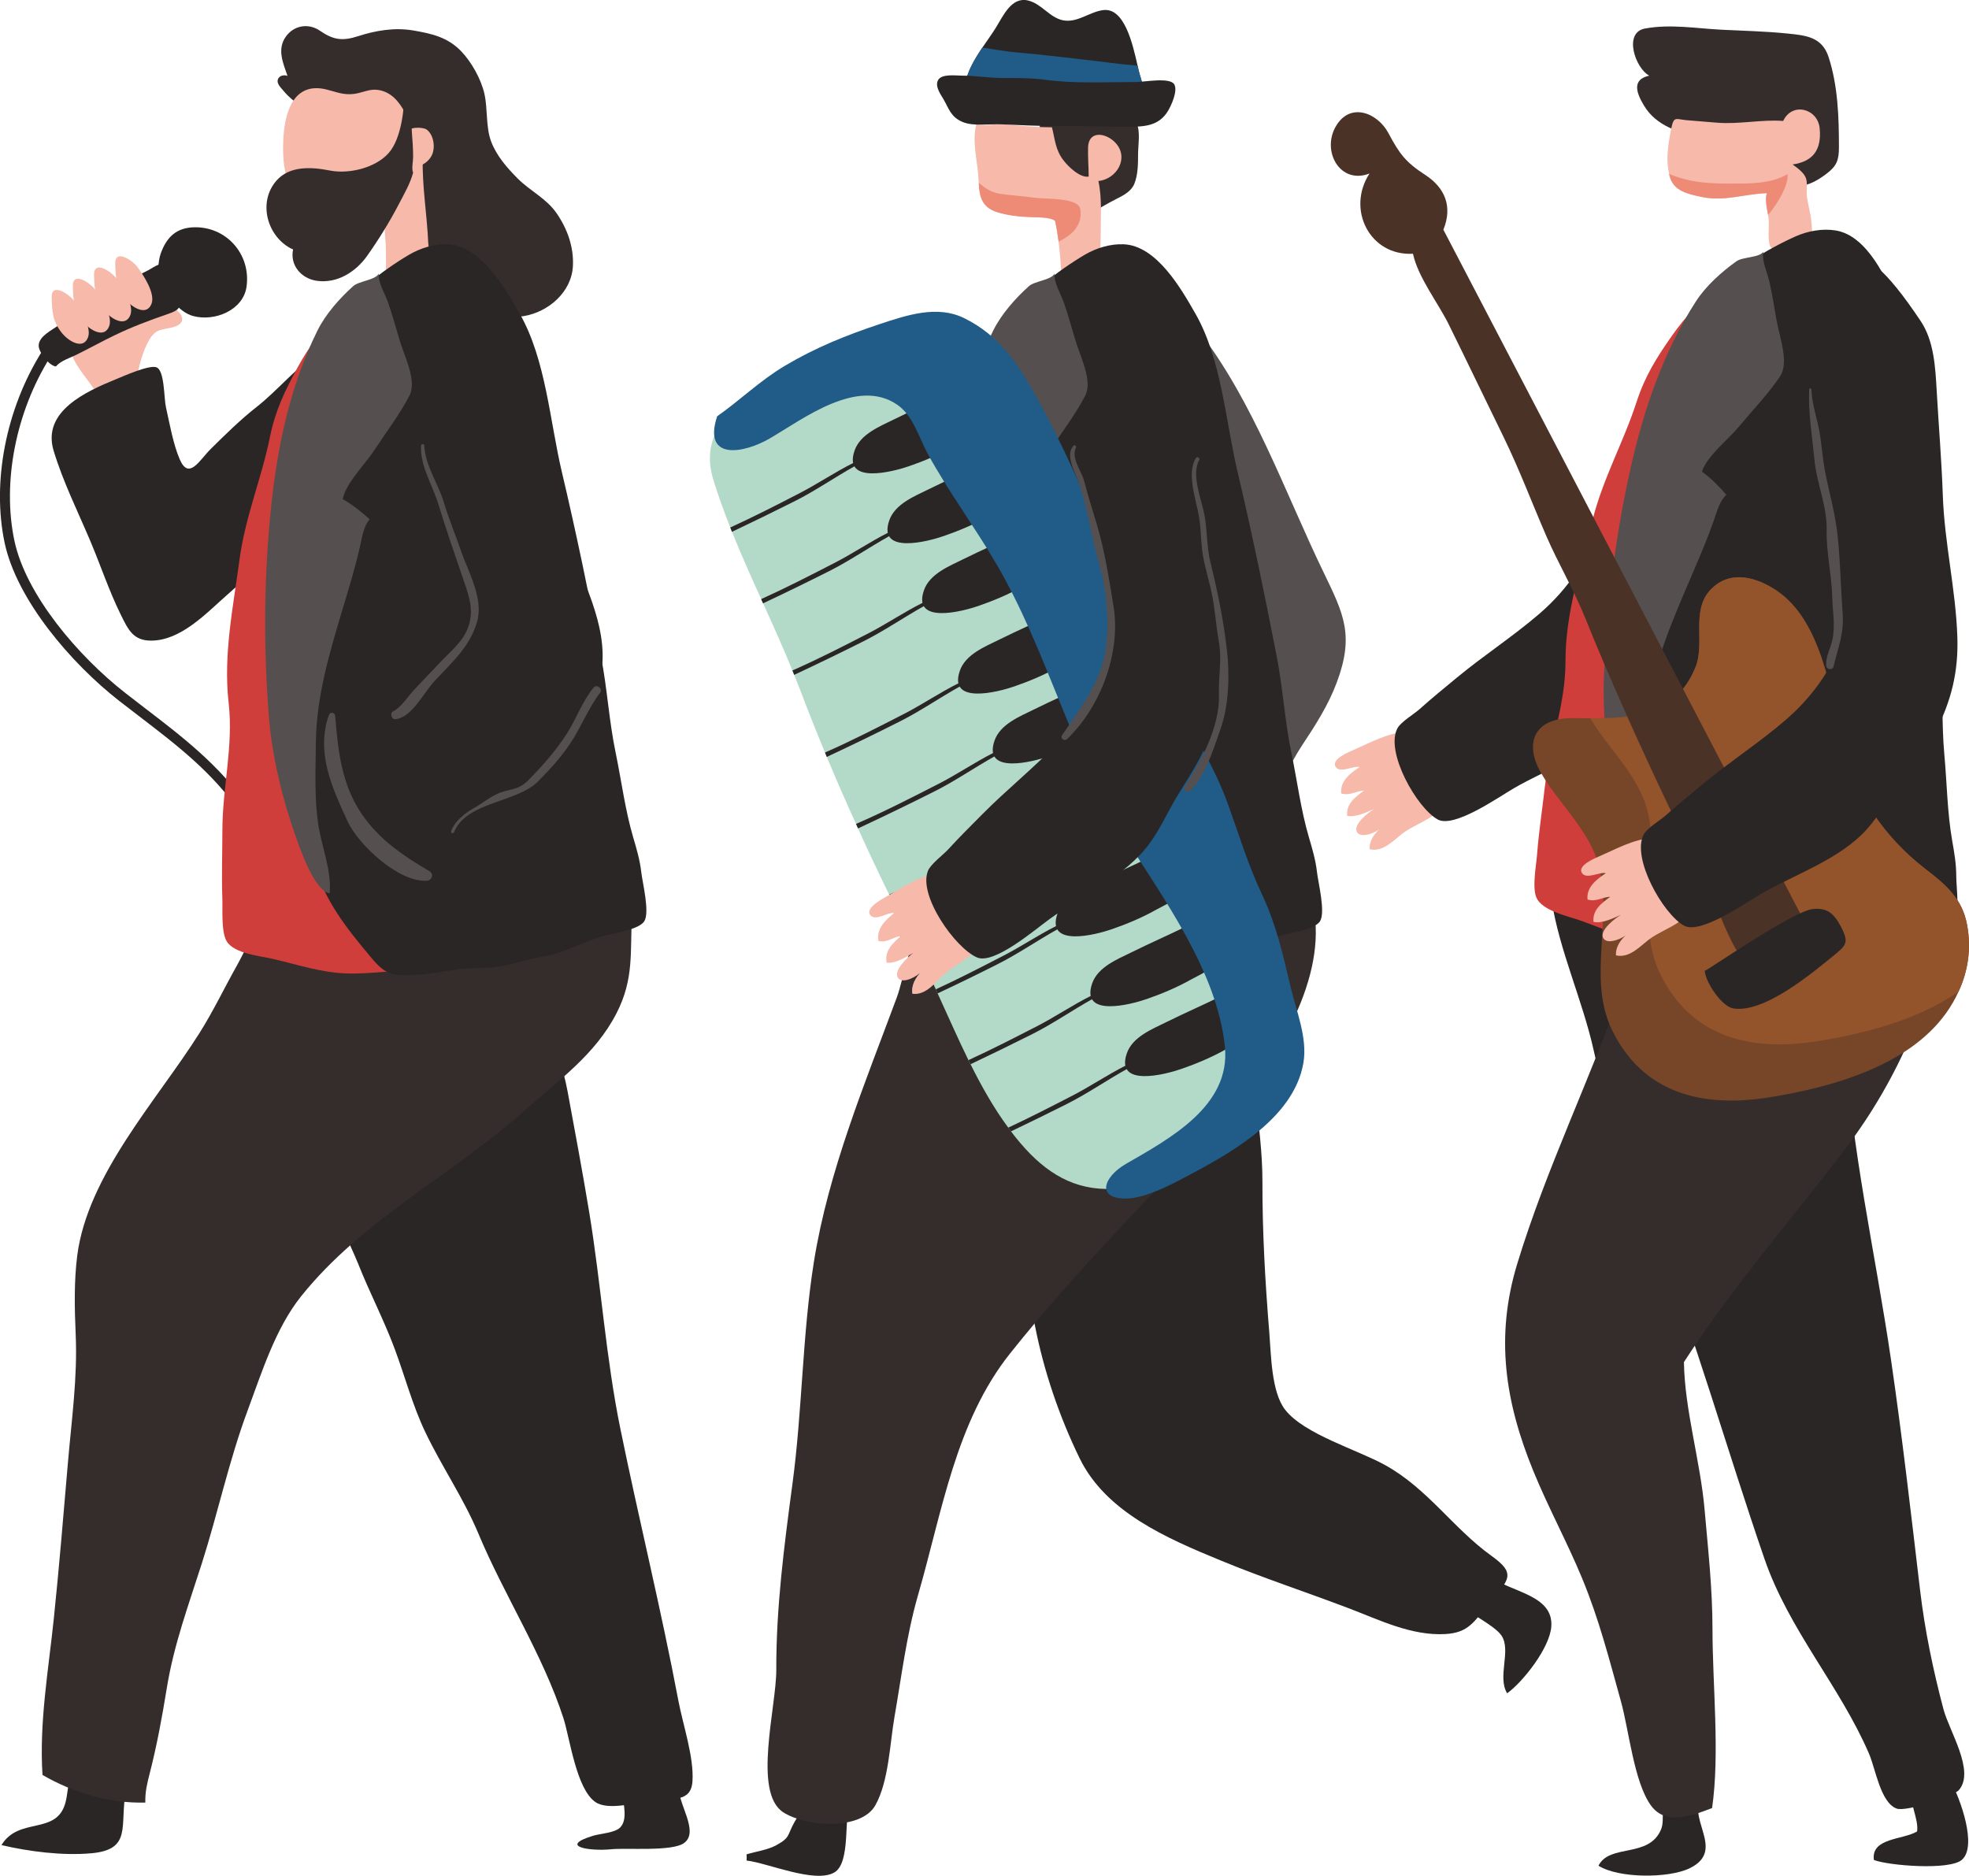 <?xml version="1.0" encoding="UTF-8"?> <!-- Creator: CorelDRAW 2018 (64-Bit) --> <svg xmlns="http://www.w3.org/2000/svg" xmlns:xlink="http://www.w3.org/1999/xlink" xml:space="preserve" width="140.863mm" height="134.2mm" style="shape-rendering:geometricPrecision; text-rendering:geometricPrecision; image-rendering:optimizeQuality; fill-rule:evenodd; clip-rule:evenodd" viewBox="0 0 748.81 713.39"> <defs> <style type="text/css"> <![CDATA[ .fil2 {fill:#F6B9AA;fill-rule:nonzero} .fil8 {fill:#EE8B77;fill-rule:nonzero} .fil3 {fill:#CF3E3A;fill-rule:nonzero} .fil6 {fill:#93532B;fill-rule:nonzero} .fil5 {fill:#774527;fill-rule:nonzero} .fil10 {fill:#B3DAC9;fill-rule:nonzero} .fil7 {fill:#4B3226;fill-rule:nonzero} .fil4 {fill:#55504F;fill-rule:nonzero} .fil1 {fill:#352D2C;fill-rule:nonzero} .fil0 {fill:#2A2626;fill-rule:nonzero} .fil9 {fill:#205C87;fill-rule:nonzero} ]]> </style> </defs> <g id="Слой_x0020_1">  <g id="_2419950975504"> <g> <path class="fil0" d="M742.07 677.93c3.32,5.95 10.02,24.21 4.02,29.39 -4.75,4.1 -27.96,2.19 -33.45,0.05 -1.17,-8.5 11.14,-7.62 16.44,-10.86 0.65,-5.03 -3.28,-10.98 -1.8,-15.62 1.85,-5.78 10.94,1.21 14.8,-2.96z"></path> <path class="fil0" d="M648.3 681.87c-8.62,8.72 8.87,21.49 -5.66,28.62 -8.02,3.94 -27.13,3.9 -34.74,-0.94 4.3,-8.54 19.21,-2.68 23.83,-13.87 1.61,-3.92 -0.87,-10.59 2.95,-13.62 2.49,-1.97 10.25,0.89 13.62,-0.2z"></path> <g> <path class="fil0" d="M590.06 342.33c2.91,19.03 11.81,38.11 16.04,57.23 5.07,22.92 13.9,45.46 22.4,67.31 16.17,41.57 28.05,83.91 42.5,125.9 9.34,27.15 28.55,48.23 39.75,74.09 2.56,5.92 4.39,18.71 10.56,20.97 3.54,1.29 21.53,-4.51 23.73,-7.13 6.08,-7.23 -3.73,-22.31 -5.94,-30.67 -3.96,-14.96 -7.09,-30 -8.91,-45.38 -3.45,-29.17 -6.82,-58.68 -11.05,-87.58 -5.9,-40.32 -15.34,-80.96 -17.52,-121.99 -0.67,-12.63 2.57,-43.61 -8.15,-52.51 -11.35,-9.42 -48.08,-5.06 -62.22,-4.22 -12.45,0.73 -29.68,0.23 -41.19,4z"></path> <g> <path class="fil1" d="M741.08 345.29c-5.84,33.28 -18.7,64.53 -39.27,91.55 -20.63,27.1 -43.04,52.73 -61.41,81.18 0.25,18.09 6.24,37.65 7.85,56.02 1.33,15.17 3.01,30.23 3.01,45.57 0,21.23 2.84,47.28 -0.15,68.01 -8.59,3.32 -17.83,6.53 -23.29,-1.02 -6.41,-8.86 -8.37,-28.75 -11.35,-39.45 -4.57,-16.43 -8.36,-31.38 -14.83,-47 -5.73,-13.83 -12.83,-26.8 -18.51,-40.69 -10.72,-26.2 -14.58,-50.98 -6.16,-78.71 11.12,-36.62 28.01,-70.64 40.47,-106.5 3.61,-10.39 8.19,-30.76 17.32,-37.86 8.49,-6.6 34.4,-1.59 45.79,-1.96 16.68,-0.54 47.96,-1.86 60.54,10.86z"></path> <g> <g> <path class="fil2" d="M534.54 278.39c-6.86,0.32 -13.63,4.16 -19.82,6.83 -1.87,0.81 -8.74,3.65 -6.73,6.5 1.77,2.5 6.66,-0.62 9.04,0.01 -3.5,2.31 -7.48,5.33 -6.96,10.01 3.31,1.05 5.63,-0.99 8.66,-1.05 -3.27,2.38 -6.82,4.93 -6.4,9.55 3.28,0.83 8.09,-1.68 10.46,-2.68 -2.06,1.17 -8.54,6.04 -6.66,8.98 1.66,2.59 7.69,-0.19 9.04,-1.66 -2.43,2.02 -4.49,4.79 -4.28,8.1 5.46,1.26 9.54,-4.03 13.53,-6.75 3.8,-2.59 11.49,-5.43 13.85,-9.21 2.84,-4.54 -4.36,-11.62 -7.17,-16.59 -2.42,-4.3 -5.16,-7.51 -6.57,-12.03z"></path> <path class="fil0" d="M650.51 198.41l-42.14 0c-3.84,13.64 -11.99,25.57 -22.92,34.99 -10.01,8.63 -21.2,15.86 -31.35,24.27 -4.78,3.96 -9.56,7.82 -14.16,11.96 -2.17,1.96 -7.22,4.9 -8.53,7.41 -4.67,8.96 7.41,30.25 15.35,34.62 6.21,3.42 23,-8.41 28.97,-11.88 13.27,-7.71 30.25,-13.26 40.56,-24.79 4.97,-5.55 8.39,-11.9 12.86,-17.71 4.85,-6.32 9.68,-12.32 13.33,-19.5 5.95,-11.71 8.67,-22.65 8.23,-35.91 -0.04,-1.16 -0.13,-2.31 -0.2,-3.47z"></path> </g> <g> <path class="fil1" d="M684.37 70.75c3.84,-0.34 7.12,-2.32 10.13,-4.58 3.98,-2.99 4.86,-5.19 4.85,-10.26 -0.01,-11.38 -0.38,-23.26 -3.93,-34.19 -2.49,-7.68 -8.57,-8.25 -15.64,-8.97 -8.22,-0.84 -16.63,-1.03 -24.91,-1.44 -9.88,-0.49 -19.43,-2.24 -29.25,-0.47 -8.38,1.51 -3.7,15.12 1.58,17.94 -6.66,1.45 -4.93,6.46 -2.04,11.3 4.78,8.02 13.49,10.3 22.08,12.39 5.93,1.44 12.61,0.17 18.3,2.64 3.15,1.36 5.76,4.56 8.18,6.95 2.22,2.2 4.43,4.81 6.72,6.86 1,0.89 3.29,0.82 3.92,1.85z"></path> <path class="fil2" d="M688.83 83.98c0.19,1.94 0.84,8.33 -0.27,9.89 -1.86,2.66 -13.81,2.78 -15.29,-0.08 -1.18,-2.24 -0.38,-7.65 -0.65,-10.31 -0.04,-0.53 -0.15,-1.1 -0.23,-1.75 -0.49,-2.74 -1.26,-6.28 -0.42,-8.26 -8.6,0.23 -16.17,3.35 -25.11,1.37 -5.14,-1.1 -10.27,-2.24 -11.79,-7.49 -0.11,-0.42 -0.23,-0.8 -0.3,-1.22 -1.33,-5.67 -0.34,-11.38 0.76,-17.01 0.99,-5.06 1.67,-3.84 5.71,-3.42 3.92,0.34 7.8,0.61 11.68,0.95 8.18,0.72 17.16,-1.29 25.22,-0.65 3.42,-7.34 13.24,-4.72 13.89,2.89 0.76,8.18 -2.62,12.56 -10.31,13.66 1.79,1.29 4.49,3.2 5.14,5.4 0.61,1.98 0.04,4.87 0.3,6.89 0.42,3.01 1.37,6.05 1.67,9.13z"></path> <g> <path class="fil3" d="M650.78 360.3c-7.51,-0.74 -15.17,-0.39 -22.82,-1.58 -9.58,-1.49 -17.42,-5.22 -26.49,-8.48 -4.97,-1.79 -14.92,-3.75 -17.17,-8.86 -1.69,-3.84 -0.08,-12.24 0.24,-16.33 0.66,-8.51 1.96,-17.03 2.93,-25.52 1.89,-16.48 7.9,-31.49 7.89,-48.15 -0.01,-18.34 5.9,-36.1 10.29,-53.64 3.97,-15.83 11.8,-29.62 16.78,-44.99 3.16,-9.73 7.6,-16.78 13.47,-25.14 5.36,-7.63 10.94,-13.45 18.71,-18.6 -0.07,3.57 -2.18,7.11 -3.02,10.61 -1.6,6.61 -2.3,13.45 -3.91,20.07 -4.6,18.86 -6.64,38.69 -8.71,58 -2.19,20.44 -0.92,42.68 0,63.24 0.62,13.95 2.28,27.96 4,41.8 1.64,13.13 3.42,26.4 5.18,39.51 0.84,6.3 0.23,12.29 2.62,18.06z"></path> <path class="fil0" d="M666.69 98.77c4.24,-2.98 11.23,-6.68 16.17,-8.87 4.63,-2.05 10.09,-3.05 15.1,-2.28 12.41,1.91 19.84,19.2 24.21,29.42 7.86,18.38 6.71,41.86 9.04,61.39 2.85,23.94 4.99,47.78 6.87,71.81 0.95,12.2 0.24,24.5 1.35,36.69 0.98,10.67 1.12,22.19 2.98,32.74 0.82,4.66 1.56,8.93 1.56,13.74 0,3.86 1.54,15.35 -0.99,18.49 -2.58,3.2 -13.49,3.21 -17.29,3.97 -8.35,1.68 -14.98,4.81 -23.55,5.13 -5.45,0.2 -10.77,1.56 -16.22,1.75 -5.12,0.18 -10.27,-0.8 -15.38,-0.7 -7.54,0.16 -14.74,0.91 -22.27,-0.39 -5.17,-0.89 -7.31,-3.66 -10.22,-8.07 -7.5,-11.36 -15.47,-23.84 -17.03,-37.64 -1.83,-16.18 -3.94,-32.44 -3.81,-48.81 0.15,-18.29 5.6,-35.23 9.43,-52.9 3.57,-16.42 6.97,-32.79 9.84,-49.33 2.32,-13.4 7.27,-24.32 13.11,-36.32 4.11,-8.44 8.91,-24.06 17.11,-29.83z"></path> <path class="fil4" d="M670.61 95.65c-0.71,3.59 1.48,7.89 2.26,11.37 1.08,4.81 1.88,9.78 2.72,14.61 1.14,6.63 4.93,16.2 1.32,21.58 -4.48,6.67 -10.58,12.99 -15.7,19.17 -3.89,4.7 -12.17,11.15 -13.96,17.04 3.44,2.37 6.57,5.68 9.29,8.74 -2.44,2.25 -3.49,5.98 -4.57,9.15 -2.67,7.83 -5.93,15.25 -9.19,22.88 -7,16.35 -14,32.43 -16.22,50.26 -1.23,9.86 -2.94,20.63 -2.61,30.54 0.29,8.76 3.13,18.13 1.35,26.78 -5.58,-1.44 -9.14,-17.66 -10.28,-22.52 -3.45,-14.65 -5.6,-31.63 -5.07,-46.68 0.93,-26.82 4.21,-53.78 10.03,-79.94 4.98,-22.38 12.44,-44.64 25,-64.04 3.81,-5.89 9.75,-11.2 15.41,-15.24 2.38,-1.7 9.06,-1.35 10.23,-3.72z"></path> <path class="fil5" d="M744.83 377.12c-1.29,2.85 -2.89,5.63 -4.79,8.26 -14.61,20.32 -44.09,28.27 -67.45,32 -25.11,3.99 -47.94,-1.48 -59.66,-25.91 -9.24,-19.25 0.42,-42.34 -4.87,-62.17 -3.58,-13.51 -15.33,-23.7 -22.07,-35.46 -6.51,-11.38 -2.36,-20.73 11.79,-20.73 2.32,0 4.68,0.04 6.96,0.04 16.63,0.04 32.3,-0.87 39.95,-19.17 3.96,-9.44 -1.86,-21.61 5.86,-29.75 7.42,-7.76 17.65,-4.72 25.3,0.53 16.7,11.41 20.39,38.24 24.69,57.03 4.53,19.9 15.98,36.6 31.84,48.81 7.76,5.94 13.92,11.26 15.71,21.23 1.64,8.86 0.38,17.46 -3.27,25.3z"></path> <path class="fil6" d="M744.83 377.12c-15.52,10.96 -36.45,16.13 -53.91,18.91 -25.11,3.99 -47.94,-1.48 -59.69,-25.91 -9.24,-19.25 0.42,-42.34 -4.83,-62.2 -3.5,-13.24 -14.88,-23.28 -21.65,-34.77 16.63,0.04 32.3,-0.87 39.95,-19.17 3.96,-9.44 -1.86,-21.61 5.86,-29.75 7.42,-7.76 17.65,-4.72 25.3,0.53 16.7,11.41 20.39,38.24 24.69,57.03 4.53,19.9 15.98,36.6 31.84,48.81 7.76,5.94 13.92,11.26 15.71,21.23 1.64,8.86 0.38,17.46 -3.27,25.3z"></path> <path class="fil7" d="M687.35 352.64l-138.43 -265.28c3.58,-8.84 0.61,-15.97 -6.97,-20.89 -7.34,-4.77 -9.68,-7.85 -13.96,-15.89 -4.08,-7.65 -14.6,-12 -20.05,-2.4 -5.35,9.43 1.71,22.12 12.88,17.81 -8.89,13.7 0.19,31.44 16.53,30.51 1.97,9.07 9.53,18.6 13.65,26.97 7.02,14.23 13.88,28.55 20.85,42.81 6.01,12.32 10.78,25.06 16.18,37.5 4.65,10.71 10.46,20.43 14.8,31.18 9.56,23.69 20.23,47.34 31.13,70.32 5.32,11.22 11.7,21.78 16.4,33.37 3.25,8.01 6.67,17.85 11.44,24.96 1.28,1.91 1.89,3.38 3.96,4.3 3.91,-6.94 15.33,-9.51 21.61,-15.26z"></path> <path class="fil0" d="M700.25 352.7c-2.75,-5.37 -5.48,-7.62 -10.98,-6.95 -7.73,0.94 -40.04,23.4 -40.95,23.47 0.31,4.45 6.55,13.62 10.84,14.3 11.71,1.85 29.56,-13.09 37.94,-19.91 5.01,-4.07 6.14,-5.06 3.14,-10.92z"></path> </g> </g> <g> <path class="fil2" d="M628.21 318.75c-6.86,0.32 -13.63,4.16 -19.82,6.83 -1.87,0.81 -8.74,3.65 -6.73,6.5 1.77,2.5 6.66,-0.62 9.04,0.01 -3.5,2.31 -7.48,5.33 -6.96,10.01 3.31,1.05 5.63,-0.99 8.66,-1.05 -3.27,2.38 -6.82,4.93 -6.4,9.55 3.28,0.83 8.09,-1.68 10.46,-2.68 -2.06,1.17 -8.54,6.04 -6.66,8.98 1.66,2.59 7.69,-0.19 9.04,-1.66 -2.43,2.02 -4.49,4.79 -4.28,8.1 5.46,1.26 9.55,-4.03 13.53,-6.75 3.8,-2.59 11.49,-5.43 13.85,-9.21 2.84,-4.54 -4.36,-11.62 -7.17,-16.59 -2.42,-4.3 -5.16,-7.51 -6.57,-12.03z"></path> <path class="fil0" d="M730.42 122.08c5.11,7.65 5.59,17.54 6.13,26.95 0.74,13.03 1.85,26.23 2.3,39.33 0.62,18.13 4.94,35.85 5.53,53.88 0.44,13.26 -2.28,24.2 -8.23,35.91 -3.65,7.18 -8.48,13.18 -13.33,19.5 -4.46,5.81 -7.89,12.16 -12.86,17.71 -10.31,11.52 -27.29,17.07 -40.56,24.79 -5.97,3.47 -22.76,15.3 -28.97,11.88 -7.94,-4.37 -20.02,-25.65 -15.35,-34.62 1.31,-2.51 6.35,-5.46 8.53,-7.41 4.6,-4.14 9.38,-8 14.16,-11.96 10.15,-8.41 21.34,-15.64 31.35,-24.27 12.44,-10.72 21.28,-24.69 24.27,-40.73 3.26,-17.48 -2.09,-32.55 -4.4,-49.55 -0.92,-6.77 -6.49,-20.23 -4.1,-26.66 1.65,-4.44 7.66,-8.44 10.56,-12.25 5.12,-6.74 -17.58,-23.37 -17.21,-31.3 0.32,-6.84 4.78,-7.12 11.13,-6.67 4.34,0.31 3.36,-26.02 31.06,15.49z"></path> </g> </g> </g> </g> <path class="fil8" d="M679.81 66.17c0.42,4.41 -3.84,11.07 -6.47,14.42 -0.3,0.38 -0.61,0.76 -0.95,1.14 -0.49,-2.74 -1.26,-6.28 -0.42,-8.26 -8.6,0.23 -16.17,3.35 -25.11,1.37 -5.14,-1.1 -10.27,-2.24 -11.79,-7.49 -0.11,-0.42 -0.23,-0.8 -0.3,-1.22 7.23,3.08 14.04,3.69 22.56,3.69 7.19,0 16.28,0.27 22.49,-3.65z"></path> <path class="fil4" d="M700.76 233.11c-0.74,-9.69 -0.86,-19.39 -1.88,-29.07 -0.9,-8.56 -3.03,-15.85 -4.72,-24.26 -0.95,-4.75 -1.26,-9.49 -1.99,-14.27 -0.86,-5.69 -3.12,-11.64 -3.29,-17.4 -0.02,-0.54 -0.8,-0.53 -0.83,0 -0.46,8.72 1.15,17.84 1.95,26.52 0.83,9.06 4.9,17.9 4.68,26.98 -0.2,8.34 1.94,17.14 2.13,25.57 0.12,5.52 1.26,10.87 0,16.34 -0.79,3.44 -2.47,6.01 -2.32,9.57 0.07,1.57 2.42,2 2.8,0.38 1.78,-7.43 4.07,-12.51 3.47,-20.37z"></path> </g> <g> <path class="fil0" d="M566.37 599.43c8.04,6.13 24.48,7.02 23.59,19.17 -0.59,8.09 -10.65,20.91 -16.79,25.39 -3.85,-6.25 1.65,-16.28 -2.14,-21.94 -2.76,-4.12 -13.45,-8.99 -17.75,-13.12 1.99,-3.44 6.24,-5.24 7.81,-8.63l5.28 -0.88z"></path> <path class="fil0" d="M323.4 683.95c-2.64,6.61 0.33,24.47 -6.14,28.19 -7.43,4.27 -25.51,-3.71 -33.34,-4.55 0.05,-0.29 0.06,-2.09 0,-2.36 3.65,-1.12 7.98,-1.65 11.31,-3.48 5.47,-3 4.01,-3.7 7.02,-9 5.82,-10.26 10.86,-5.59 21.15,-8.8z"></path> <g> <g> <path class="fil0" d="M475.7 383.75c-1.56,18.36 4.45,44.65 4.4,65.49 -0.05,19.19 1.06,38.56 2.62,57.59 0.67,8.2 0.74,22.48 5.97,29.25 7.26,9.39 27.43,15.2 38.11,21.13 16.24,9.02 25.78,23.99 40.45,34.53 9.44,6.78 6.74,8.93 -1.05,18.26 -5.64,6.76 -7.7,10.94 -16.51,11.45 -12.95,0.74 -25.22,-5.43 -36.96,-9.88 -16.15,-6.13 -32.65,-11.56 -48.5,-18.1 -20.54,-8.46 -43.69,-18.4 -53.68,-38.93 -7.73,-15.88 -13.59,-33.14 -16.97,-50.43 -3.77,-19.29 -7.81,-34.17 2.84,-51.69 11.44,-18.82 29.63,-37.26 47.16,-50.39 10.32,-7.73 20.6,-11.48 31.45,-17.17 0.22,-0.07 0.44,-1.03 0.66,-1.1z"></path> <path class="fil1" d="M499.47 345.01c5.4,26.45 -13.63,58 -30.84,76.66 -28.44,30.83 -58.3,60.14 -84.49,93.05 -20.74,26.07 -25.82,60.1 -35.02,91.95 -4.38,15.15 -6.27,30.93 -8.95,46.3 -1.76,10.1 -2.18,24.59 -7.29,33.62 -5.47,9.69 -26.49,8.18 -35.02,2.64 -11.66,-7.57 -2.6,-40.04 -2.64,-54.13 -0.07,-23.8 3.01,-47.33 6.16,-70.85 3.76,-28.05 3.73,-56.58 8.13,-84.26 5.49,-34.57 19.48,-68.1 31.49,-100.5 2.87,-7.75 5.16,-24.27 11.2,-30.15 13.38,-13.01 48.04,-9.92 65.11,-11.16 20.1,-1.46 38.16,-3.11 57.72,1.55 7.69,1.83 16.49,6.11 24.43,5.28z"></path> </g> <path class="fil4" d="M455.75 125.73c20.92,26.87 33.05,61.88 47.62,91.96 7.67,15.85 11.69,23.9 5.04,41.77 -3.25,8.74 -8.2,16.43 -13.35,24.19 -4.61,6.95 -8.27,16.36 -14.23,21.97 -7.23,-13.25 -4.53,-36.71 -7.5,-51.83 -4.15,-21.05 -2.9,-42.22 -6.5,-62.96 -2.22,-12.78 -7.73,-24.78 -9.59,-37.52 -0.82,-5.65 2.52,-24.36 -1.49,-27.58z"></path> <g> <path class="fil0" d="M434.73 35.43c-0.68,3.08 -2.85,2.47 -5.97,2.43 -10.58,0 -20.96,-1.22 -31.5,-2.05 -10.23,-0.8 -20.28,-2.66 -30.25,-3.39 0.61,-4.87 3.5,-9.74 6.58,-14.31 1.79,-2.63 3.61,-5.14 5.1,-7.53 2.82,-4.53 5.97,-11.91 12.29,-10.39 5.21,1.26 8.18,6.54 13.32,7.53 5.44,1.06 10.04,-3.23 15.26,-3.88 8.07,-1.03 11.22,12.94 13.05,21.08 0.3,1.33 0.57,2.51 0.84,3.42 0.53,1.83 1.75,5.21 1.29,7.08z"></path> <path class="fil9" d="M434.73 35.43c-0.68,3.08 -2.85,2.47 -5.97,2.43 -10.58,0 -20.96,-1.22 -31.5,-2.05 -10.23,-0.8 -20.28,-2.66 -30.25,-3.39 0.61,-4.87 3.5,-9.74 6.58,-14.31 4.37,0.61 8.64,1.48 13.01,1.83 8.79,0.72 17.58,1.83 26.33,2.82 6.35,0.69 12.52,1.64 18.87,2.13 0.27,0 0.53,0.04 0.8,0.04 0.3,1.33 0.57,2.51 0.84,3.42 0.53,1.83 1.75,5.21 1.29,7.08z"></path> <path class="fil1" d="M415.23 80.9c3.1,-1.81 6.13,-3.62 9.35,-5.25 2.71,-1.37 5.68,-2.88 6.84,-5.82 1.35,-3.42 1.39,-7.54 1.39,-11.2 0,-3.23 0.94,-8.68 -0.53,-11.64 -1.19,-2.39 -6.04,-1.84 -8.45,-1.73 -3.95,0.18 -7.85,0.19 -11.79,0 -3.43,-0.17 -14.6,-1.58 -16.25,1.67 -1.13,2.24 -0.02,6.29 0.48,8.52 1.09,4.81 3.09,9.27 6.19,13.09 2.48,3.05 5.13,5.38 8.45,7.5 1.87,1.19 3.69,2.51 4.32,4.86z"></path> <path class="fil2" d="M417.72 68.84c1.41,6.35 0.87,13.7 0.87,20.32 0,2.59 -0.11,5.1 -0.23,7.65 -0.11,1.94 0.65,4.98 -0.23,6.73 -1.6,3.23 -11.11,2.51 -14.42,2.4 -0.23,-4.72 -0.53,-9.44 -1.14,-14.08 -0.34,-2.62 -0.76,-5.25 -1.33,-7.84 -1.86,-1.56 -7,-1.29 -9.55,-1.45 -4.22,-0.19 -8.48,-0.61 -12.56,-1.9 -5.71,-1.83 -6.66,-5.86 -6.92,-11.07 -0.04,-0.46 -0.08,-0.91 -0.08,-1.41 -0.27,-6.47 -2.7,-14.91 -0.72,-21.23 1.33,1.45 7.53,0 9.66,0.23 6.12,0.61 12.78,1.22 18.98,1.22 1.18,4.6 1.29,8.71 4.53,12.74 1.83,2.36 6.16,6.54 9.44,6.01 0,-3.88 -0.34,-7.31 -0.23,-11.07 0.15,-6.47 6.58,-5.71 10.27,-1.94 5.56,5.71 0.76,13.96 -6.35,14.69z"></path> <path class="fil0" d="M366.08 46.39c4.11,1.73 10.21,0.7 14.84,0.9 6.63,0.28 13.34,0.65 20,0.62 9.3,-0.03 18.57,0.3 27.81,0.3 6.29,0 11.97,-0.16 15.49,-6.08 1.22,-2.06 3.76,-7.53 2.36,-10.03 -1.58,-2.82 -11.47,-0.91 -14.5,-0.91 -11.25,0 -23.31,0.68 -34.41,-0.83 -5.29,-0.72 -10.84,-0.69 -16.18,-0.68 -5.25,0 -10.35,-0.92 -15.58,-0.91 -2.31,0 -7.55,-0.75 -9.04,1.51 -1.54,2.33 0.77,5.47 1.84,7.3 2.19,3.75 2.82,6.9 7.36,8.81z"></path> <g> <path class="fil9" d="M411.35 369.18c-7.54,0.11 -15.12,1.33 -22.85,1.02 -9.68,-0.4 -17.9,-3.21 -27.28,-5.42 -5.14,-1.22 -15.25,-2.04 -18.06,-6.85 -2.11,-3.62 -1.47,-12.15 -1.62,-16.25 -0.31,-8.53 0.01,-17.15 0.01,-25.69 0,-16.58 4.27,-32.18 2.37,-48.73 -2.09,-18.22 1.76,-36.54 4.14,-54.46 2.15,-16.18 8.36,-30.77 11.57,-46.6 2.03,-10.03 5.65,-17.54 10.54,-26.5 4.46,-8.19 9.34,-14.61 16.48,-20.6 0.33,3.55 -1.35,7.31 -1.8,10.88 -0.84,6.75 -0.75,13.62 -1.61,20.38 -2.43,19.26 -2.21,39.2 -2.07,58.61 0.14,20.56 3.93,42.51 7.18,62.83 2.2,13.79 5.43,27.52 8.72,41.08 3.11,12.86 6.39,25.84 9.63,38.67 1.55,6.16 1.62,12.19 4.66,17.65z"></path> <path class="fil0" d="M397.48 107.53c3.87,-3.45 10.4,-7.91 15.06,-10.65 4.37,-2.56 9.68,-4.18 14.74,-3.98 12.55,0.48 21.89,16.83 27.39,26.48 9.9,17.37 11.42,40.82 15.95,59.97 5.55,23.46 10.38,46.91 14.97,70.57 2.33,12.01 3.01,24.31 5.51,36.3 2.18,10.49 3.63,21.92 6.67,32.19 1.34,4.54 2.57,8.69 3.11,13.47 0.44,3.83 3.27,15.08 1.12,18.48 -2.2,3.47 -13.04,4.72 -16.73,5.91 -8.11,2.61 -14.34,6.48 -22.82,7.77 -5.39,0.82 -10.53,2.77 -15.91,3.58 -5.06,0.76 -10.3,0.37 -15.36,1.05 -7.47,1.01 -14.54,2.58 -22.17,2.14 -5.23,-0.3 -7.67,-2.81 -11.07,-6.86 -8.74,-10.43 -18.07,-21.93 -21.19,-35.46 -3.65,-15.87 -7.6,-31.78 -9.33,-48.06 -1.93,-18.19 1.56,-35.63 3.37,-53.63 1.68,-16.72 3.2,-33.37 4.17,-50.13 0.79,-13.58 4.46,-24.99 8.9,-37.57 3.12,-8.85 6.12,-24.91 13.62,-31.58z"></path> <path class="fil4" d="M401.03 103.98c-0.3,3.64 2.36,7.67 3.53,11.04 1.61,4.66 2.98,9.5 4.36,14.21 1.89,6.46 6.74,15.54 3.76,21.29 -3.69,7.13 -9.04,14.11 -13.42,20.83 -3.34,5.12 -10.82,12.46 -11.93,18.51 3.69,1.97 7.17,4.9 10.23,7.63 -2.16,2.51 -2.79,6.34 -3.5,9.6 -1.77,8.09 -4.16,15.83 -6.54,23.77 -5.1,17.04 -10.23,33.81 -10.41,51.78 -0.1,9.93 -0.58,20.83 0.87,30.64 1.28,8.67 5.17,17.66 4.38,26.46 -5.71,-0.8 -11.09,-16.51 -12.77,-21.21 -5.09,-14.16 -9.15,-30.79 -10.34,-45.8 -2.12,-26.76 -1.92,-53.91 0.9,-80.56 2.41,-22.8 7.29,-45.76 17.57,-66.46 3.12,-6.28 8.41,-12.23 13.58,-16.89 2.17,-1.95 8.85,-2.37 9.74,-4.85z"></path> </g> </g> <g> <g> <path class="fil10" d="M478.97 407.36c-8.98,16.02 -32.49,41.77 -50.94,44.36 -2.55,0.34 -4.98,0.49 -7.31,0.46 -14.38,-0.19 -24.88,-7.69 -34.35,-19.48 -0.65,-0.8 -1.26,-1.6 -1.86,-2.43 -0.38,-0.46 -0.72,-0.95 -1.07,-1.41 -5.55,-7.53 -10.16,-15.71 -14.34,-24.12 -0.3,-0.53 -0.53,-1.07 -0.8,-1.56 -4.11,-8.37 -7.84,-16.97 -11.72,-25.38 -0.23,-0.53 -0.46,-1.07 -0.68,-1.56 -2.02,-4.38 -4.07,-8.67 -6.24,-12.9 -3.65,-7.11 -7.23,-14.31 -10.73,-21.5 -0.27,-0.53 -0.53,-1.1 -0.8,-1.64 -4.07,-8.33 -8.03,-16.7 -11.83,-25.15 -0.27,-0.57 -0.53,-1.14 -0.76,-1.71 -3.84,-8.45 -7.57,-16.93 -11.11,-25.49 -0.23,-0.57 -0.46,-1.1 -0.68,-1.67 -3.23,-7.76 -6.32,-15.52 -9.28,-23.36 -0.8,-2.05 -1.6,-4.11 -2.43,-6.16 -0.23,-0.57 -0.42,-1.14 -0.68,-1.67 -3.46,-8.56 -7.31,-17.04 -11.15,-25.53 -0.23,-0.53 -0.49,-1.07 -0.72,-1.6 -3.84,-8.52 -7.69,-17.01 -11.11,-25.6 -0.23,-0.53 -0.46,-1.1 -0.65,-1.64 -2.4,-6.05 -4.6,-12.14 -6.47,-18.26 -1.94,-6.35 -1.56,-11.87 0.42,-16.66l0 -0.04c-0.04,-0.04 -0.04,-0.04 0,-0.08l0 -0.04c3.31,-7.95 11.07,-13.62 20.28,-16.4 20.51,-6.24 47.82,-10.39 65.36,2.17 0.57,0.42 1.14,0.84 1.67,1.29 4.3,3.46 8.18,7.69 11.79,12.29 3.01,3.77 5.71,7.88 8.29,11.98 0.08,0.08 0.15,0.19 0.23,0.3 2.05,3.23 3.99,6.47 5.86,9.7 2.17,3.69 4.22,7.3 6.28,10.73 14.38,24.23 26.37,49.99 41.24,73.92 16.89,27.13 33.02,52.24 42.34,83.05 4.3,14.23 11.98,38.46 3.96,52.77z"></path> </g> <g> <g> <path class="fil0" d="M413.31 348.09c-3.88,1.45 -7.57,3.31 -11.22,5.36 -7.69,4.3 -15.03,9.4 -22.87,13.32 -7.53,3.8 -15.07,7.49 -22.64,11.03 -0.23,-0.53 -0.46,-1.07 -0.68,-1.56 8.64,-3.96 17.08,-8.33 25.49,-12.67 6.77,-3.46 13.32,-7.91 20.24,-11.38 3.73,-1.9 7.53,-3.46 11.57,-4.45 0.19,-0.08 0.3,0.27 0.11,0.34z"></path> <path class="fil0" d="M438.39 325.51c-7,3.44 -14.13,6.55 -21.14,10.02 -5.42,2.69 -12.96,5.61 -15.12,11.97 -4.41,12.98 14.67,7.98 20.73,5.88 5.71,-1.97 11.68,-4.48 16.93,-7.46 2.28,-1.29 8.26,-3.87 9.3,-6.49 1.75,-4.41 -5.3,-11.62 -7.48,-15.05 -0.7,-0.17 -2.33,0.69 -3.21,1.12z"></path> </g> <g> <path class="fil0" d="M426.47 374.65c-3.88,1.48 -7.57,3.35 -11.15,5.36 -7.69,4.3 -15.07,9.44 -22.9,13.35 -7.76,3.88 -15.52,7.69 -23.32,11.38 -0.3,-0.53 -0.53,-1.07 -0.8,-1.56 8.9,-4.07 17.61,-8.56 26.29,-13.01 6.77,-3.5 13.32,-7.95 20.24,-11.41 3.69,-1.86 7.53,-3.46 11.53,-4.45 0.19,-0.04 0.3,0.27 0.11,0.34z"></path> <path class="fil0" d="M451.58 352.09c-7,3.44 -14.13,6.55 -21.14,10.02 -5.42,2.68 -12.96,5.61 -15.12,11.97 -4.41,12.98 14.67,7.98 20.73,5.88 5.7,-1.97 11.68,-4.48 16.93,-7.46 2.28,-1.29 8.26,-3.87 9.3,-6.49 1.75,-4.41 -5.3,-11.62 -7.48,-15.05 -0.7,-0.17 -2.33,0.69 -3.21,1.12z"></path> </g> <g> <path class="fil0" d="M439.67 401.24c-3.84,1.48 -7.57,3.35 -11.19,5.36 -7.69,4.3 -15.07,9.4 -22.87,13.32 -7.04,3.54 -14.04,6.96 -21.12,10.35 -0.38,-0.46 -0.72,-0.95 -1.07,-1.41 8.22,-3.84 16.32,-7.99 24.35,-12.14 6.73,-3.46 13.28,-7.91 20.2,-11.41 3.73,-1.86 7.53,-3.42 11.57,-4.41 0.19,-0.04 0.3,0.27 0.11,0.34z"></path> <path class="fil0" d="M464.77 378.67c-7,3.44 -14.13,6.55 -21.14,10.02 -5.42,2.69 -12.96,5.61 -15.12,11.97 -4.41,12.98 14.67,7.98 20.73,5.88 5.71,-1.97 11.68,-4.48 16.93,-7.46 2.28,-1.29 8.26,-3.87 9.3,-6.49 1.75,-4.41 -5.3,-11.62 -7.48,-15.05 -0.7,-0.17 -2.33,0.69 -3.21,1.12z"></path> </g> </g> <g> <g> <path class="fil0" d="M376.17 255.72c-3.88,1.48 -7.61,3.35 -11.22,5.4 -7.69,4.3 -15.03,9.4 -22.87,13.32 -9.17,4.64 -18.38,9.09 -27.66,13.43 -0.23,-0.57 -0.46,-1.1 -0.68,-1.67 10.35,-4.57 20.51,-9.78 30.55,-14.95 6.73,-3.5 13.28,-7.95 20.2,-11.38 3.73,-1.9 7.53,-3.46 11.57,-4.45 0.19,-0.08 0.3,0.27 0.11,0.3z"></path> <path class="fil0" d="M401.26 233.18c-7,3.44 -14.13,6.55 -21.14,10.02 -5.42,2.69 -12.96,5.61 -15.12,11.97 -4.41,12.98 14.67,7.98 20.72,5.89 5.71,-1.97 11.68,-4.48 16.93,-7.46 2.28,-1.29 8.26,-3.87 9.3,-6.49 1.75,-4.41 -5.3,-11.62 -7.48,-15.05 -0.7,-0.17 -2.33,0.69 -3.21,1.12z"></path> </g> <g> <path class="fil0" d="M389.34 282.31c-3.88,1.48 -7.57,3.35 -11.15,5.36 -7.68,4.3 -15.07,9.44 -22.9,13.35 -9.63,4.83 -19.25,9.51 -28.99,14.04 -0.27,-0.57 -0.53,-1.14 -0.76,-1.71 10.88,-4.72 21.46,-10.16 31.92,-15.52 6.77,-3.5 13.32,-7.95 20.2,-11.45 3.73,-1.86 7.53,-3.42 11.57,-4.41 0.19,-0.04 0.3,0.27 0.11,0.34z"></path> <path class="fil0" d="M414.45 259.75c-7,3.44 -14.13,6.55 -21.14,10.02 -5.42,2.68 -12.96,5.61 -15.12,11.97 -4.41,12.98 14.67,7.98 20.73,5.88 5.71,-1.97 11.68,-4.48 16.93,-7.46 2.28,-1.29 8.26,-3.87 9.3,-6.49 1.75,-4.41 -5.3,-11.62 -7.48,-15.05 -0.7,-0.17 -2.33,0.69 -3.21,1.12z"></path> </g> <g> <path class="fil0" d="M402.54 308.86c-3.84,1.48 -7.57,3.35 -11.19,5.4 -7.69,4.3 -15.07,9.4 -22.86,13.32 -9.82,4.95 -19.63,9.7 -29.56,14.27 -0.27,-0.53 -0.53,-1.1 -0.8,-1.64 11.03,-4.76 21.84,-10.31 32.53,-15.83 6.77,-3.46 13.32,-7.95 20.24,-11.41 3.73,-1.86 7.53,-3.42 11.53,-4.41 0.19,-0.08 0.3,0.27 0.11,0.3z"></path> <path class="fil0" d="M427.64 286.33c-7,3.44 -14.13,6.55 -21.14,10.02 -5.42,2.69 -12.96,5.61 -15.12,11.97 -4.41,12.98 14.67,7.98 20.73,5.88 5.71,-1.97 11.68,-4.48 16.93,-7.46 2.28,-1.29 8.26,-3.87 9.3,-6.49 1.75,-4.41 -5.3,-11.62 -7.48,-15.05 -0.7,-0.17 -2.33,0.69 -3.21,1.12z"></path> </g> </g> <g> <g> <path class="fil0" d="M336.11 171.98c-3.84,1.48 -7.53,3.35 -11.15,5.36 -7.69,4.3 -15.07,9.44 -22.9,13.35 -7.88,3.96 -15.75,7.8 -23.7,11.57 -0.23,-0.53 -0.46,-1.1 -0.65,-1.64 8.98,-4.11 17.77,-8.6 26.52,-13.13 6.77,-3.5 13.32,-7.95 20.24,-11.41 3.73,-1.86 7.53,-3.42 11.57,-4.45 0.19,-0.04 0.27,0.27 0.08,0.34z"></path> <path class="fil0" d="M361.23 149.43c-7,3.45 -14.13,6.55 -21.14,10.02 -5.42,2.69 -12.96,5.61 -15.12,11.97 -4.41,12.98 14.67,7.98 20.73,5.88 5.7,-1.97 11.68,-4.48 16.93,-7.46 2.28,-1.29 8.26,-3.87 9.3,-6.49 1.74,-4.41 -5.3,-11.62 -7.48,-15.05 -0.7,-0.17 -2.33,0.69 -3.21,1.12z"></path> </g> <g> <path class="fil0" d="M349.31 198.57c-3.88,1.48 -7.57,3.35 -11.19,5.36 -7.69,4.3 -15.07,9.4 -22.87,13.32 -8.33,4.19 -16.66,8.26 -25.07,12.21 -0.23,-0.53 -0.49,-1.07 -0.72,-1.6 9.47,-4.3 18.76,-9.06 27.96,-13.81 6.77,-3.46 13.32,-7.91 20.2,-11.41 3.73,-1.86 7.53,-3.42 11.57,-4.41 0.19,-0.04 0.3,0.27 0.11,0.34z"></path> <path class="fil0" d="M374.42 176c-7,3.44 -14.13,6.55 -21.14,10.02 -5.42,2.68 -12.96,5.61 -15.12,11.97 -4.41,12.98 14.67,7.98 20.73,5.88 5.71,-1.97 11.68,-4.48 16.93,-7.46 2.28,-1.29 8.26,-3.87 9.3,-6.49 1.75,-4.41 -5.3,-11.62 -7.48,-15.05 -0.7,-0.17 -2.33,0.69 -3.21,1.12z"></path> </g> <g> <path class="fil0" d="M362.52 225.13c-3.84,1.48 -7.57,3.35 -11.19,5.4 -7.68,4.3 -15.07,9.4 -22.87,13.32 -8.79,4.41 -17.58,8.67 -26.44,12.82 -0.23,-0.57 -0.42,-1.14 -0.68,-1.67 9.93,-4.38 19.63,-9.36 29.29,-14.34 6.73,-3.5 13.32,-7.95 20.24,-11.41 3.69,-1.86 7.53,-3.46 11.53,-4.45 0.19,-0.04 0.3,0.27 0.11,0.34z"></path> <path class="fil0" d="M387.61 202.58c-7,3.44 -14.13,6.55 -21.14,10.02 -5.42,2.69 -12.96,5.61 -15.12,11.97 -4.41,12.98 14.67,7.98 20.73,5.88 5.7,-1.97 11.68,-4.48 16.93,-7.46 2.28,-1.29 8.26,-3.87 9.3,-6.49 1.74,-4.41 -5.3,-11.62 -7.48,-15.05 -0.7,-0.17 -2.33,0.69 -3.21,1.12z"></path> </g> </g> <path class="fil9" d="M272.72 158.33c8.73,-6.11 16.29,-13.59 25.81,-19.24 11.58,-6.88 23.16,-11.56 36.01,-15.83 10.38,-3.45 21.85,-7.26 31.97,-2.34 13.42,6.52 20.56,17.27 27.6,29.94 20.6,37.1 33.88,78.63 53.51,116.21 6.64,12.71 14.35,24.87 19.2,38.26 4.28,11.83 7.83,23.65 13.12,34.83 5.37,11.35 7.98,22.92 10.89,35.24 2.15,9.1 6.49,19.41 4.85,28.87 -3.81,21.93 -29.56,35.36 -47.45,44.74 -5.32,2.79 -13.91,6.82 -20.1,6.82 -11.35,0 -8.45,-8.26 0.07,-13.19 16.56,-9.57 39.87,-22 37.63,-44.48 -2.85,-28.66 -23.58,-56.66 -38.33,-80.19 -20.41,-32.57 -29.44,-70.87 -48.76,-103.79 -8.21,-14 -18.14,-27.4 -25.83,-41.43 -3.45,-6.29 -5.56,-14.61 -11.68,-18.82 -15.21,-10.46 -35.58,5.28 -48.42,12.78 -9.85,5.75 -25.69,8.7 -20.08,-8.38z"></path> </g> <g> <path class="fil2" d="M356.15 332.23c-6.8,1 -13.16,5.48 -19.05,8.75 -1.78,0.99 -8.34,4.5 -6.06,7.13 2.01,2.31 6.57,-1.28 9,-0.88 -3.25,2.64 -6.92,6.05 -5.94,10.65 3.4,0.72 5.5,-1.54 8.51,-1.9 -3.02,2.69 -6.3,5.58 -5.42,10.13 3.34,0.5 7.88,-2.47 10.14,-3.7 -1.94,1.37 -7.9,6.86 -5.74,9.59 1.91,2.42 7.64,-0.95 8.83,-2.54 -2.22,2.25 -3.99,5.21 -3.46,8.49 5.55,0.71 9.1,-4.95 12.79,-8.05 3.52,-2.95 10.9,-6.54 12.88,-10.53 2.38,-4.8 -5.49,-11.13 -8.77,-15.81 -2.84,-4.04 -5.87,-6.96 -7.72,-11.32z"></path> <path class="fil0" d="M438.47 126.44c1.81,9.02 7.3,16.9 8.76,26.21 2.03,12.9 4.42,25.92 6.16,38.92 2.4,17.98 8.45,35.19 10.82,53.07 1.75,13.15 0.12,24.31 -4.65,36.55 -2.92,7.51 -7.14,13.96 -11.35,20.72 -3.87,6.22 -6.65,12.88 -11.05,18.89 -9.13,12.48 -25.48,19.68 -37.92,28.66 -5.6,4.04 -21.14,17.47 -27.66,14.68 -8.33,-3.57 -22.45,-23.56 -18.68,-32.94 1.05,-2.62 5.78,-6.06 7.75,-8.22 4.17,-4.58 8.55,-8.89 12.91,-13.3 9.27,-9.37 19.69,-17.67 28.8,-27.25 11.32,-11.9 18.74,-26.66 20.14,-42.92 1.52,-17.72 -5.29,-32.18 -9.26,-48.88 -1.58,-6.64 -8.45,-19.49 -6.71,-26.12 1.2,-4.58 6.79,-9.16 9.3,-13.24 4.43,-7.21 2.97,-12.26 2.55,-20.19 -0.36,-6.83 4.05,-7.56 10.42,-7.74 4.35,-0.12 8.78,-1.37 9.67,3.09z"></path> </g> </g> <path class="fil8" d="M402.58 91.85c-0.34,-2.62 -0.76,-5.25 -1.33,-7.84 -1.86,-1.56 -7,-1.29 -9.55,-1.45 -4.22,-0.19 -8.48,-0.61 -12.56,-1.9 -5.71,-1.83 -6.66,-5.86 -6.92,-11.07 2.4,1.9 4.56,3.58 8.07,4.11 4.22,0.65 8.52,0.84 12.71,1.45 4.79,0.72 17.12,-0.19 17.84,4.45 0.91,5.9 -3.04,9.85 -8.26,12.25z"></path> <path class="fil4" d="M423.46 230.49c-1.71,-10.48 -3.27,-20.72 -6.3,-30.95 -1.65,-5.56 -3.39,-10.96 -4.85,-16.6 -0.96,-3.73 -5.07,-8.67 -3.13,-12.71 0.28,-0.58 -0.45,-1.25 -0.93,-0.72 -3.07,3.35 0.15,9.25 1.5,12.77 3.77,9.85 5.03,21.02 7.97,31.14 3.07,10.54 4.35,23.75 2.6,34.53 -1.95,12.02 -9.84,21.94 -16.43,31.69 -0.79,1.17 0.93,2.38 1.89,1.46 12.88,-12.36 20.57,-32.95 17.68,-50.62z"></path> <path class="fil4" d="M466.58 247.04c-1.33,-11.51 -3.57,-22.23 -6.31,-33.45 -1.36,-5.55 -1.15,-11.71 -2.15,-17.39 -1.06,-6 -5.22,-15.57 -2.07,-21.23 0.46,-0.82 -0.76,-1.53 -1.26,-0.73 -3.69,5.93 0.25,16.25 1.24,22.54 0.76,4.84 0.64,9.86 1.48,14.65 0.94,5.4 2.7,10.58 3.66,15.97 0.99,5.56 1.4,11.2 2.37,16.73 1.23,6.99 -0.22,13.12 0.02,19.99 0.43,11.94 -6.67,25.3 -12.99,35.13 -0.79,1.24 1,2.57 2.01,1.55 6.01,-6.1 8.72,-15.51 11.54,-23.42 3.26,-9.14 3.57,-20.79 2.46,-30.34z"></path> </g> <g> <path class="fil0" d="M258.12 678.87c-0.71,6.81 8.05,17.61 2.05,22.04 -4.53,3.35 -21.82,1.78 -27.8,2.39 -7.99,0.8 -20.21,-1.06 -6.82,-5.14 2.83,-0.86 8.33,-1.08 10.34,-3.19 2.92,-3.07 1.11,-8.79 0.88,-13.02 6.2,-2.37 15.57,-0.86 21.36,-3.07z"></path> <path class="fil0" d="M210 387.94c0.28,6.23 4.36,19.03 5.88,27.27 2.82,15.28 5.69,30.63 8.22,45.95 4.51,27.38 6.28,55.13 11.85,82.35 7.05,34.5 15.47,68.51 22.01,103.16 1.75,9.28 5.97,21.49 5.39,30.71 -0.52,8.33 -7.74,6.37 -15.55,7.37 -5.42,0.69 -16.35,3.98 -21.32,0.63 -7.33,-4.94 -9.77,-24.39 -12.2,-31.9 -7.83,-24.22 -22.54,-46.75 -32.33,-70.19 -5.67,-13.56 -13.98,-25.54 -20.27,-38.76 -4.84,-10.17 -7.71,-21.19 -11.64,-31.7 -4.12,-11.01 -9.54,-21.36 -13.86,-32.27 -3.14,-7.94 -10.76,-20.81 -6.27,-29.04 4.64,-8.51 18.08,-18.71 25.49,-24.98 9.07,-7.67 20.22,-13.31 30.06,-20 8.18,-5.56 15.54,-14.58 24.53,-18.61z"></path> <path class="fil0" d="M47.88 681.09c-2.49,13.17 2.57,22.31 -13.14,23.73 -10.97,0.99 -23.95,-0.69 -34.18,-3.11 6.67,-11 21.14,-3.5 24.39,-16.38 1.45,-5.75 -0.12,-9.47 6.64,-10.2 4.31,-0.46 12.87,3.79 16.29,5.96z"></path> <path class="fil1" d="M240.35 347.96c-0.79,13.83 0.92,24.17 -5.91,37.43 -8.14,15.81 -22.11,25.51 -34.95,36.97 -27.64,24.66 -61.56,41.36 -85.03,70.7 -9.73,12.17 -14.94,28.99 -20.32,43.45 -7.05,18.95 -11.24,38.78 -17.36,57.99 -5.1,16.01 -10.67,30.95 -13.36,47.58 -1.81,11.13 -3.75,21.68 -6.5,32.41 -0.98,3.83 -1.77,7.03 -1.65,11.05 -13.64,0.37 -27.5,-3.75 -39.11,-10.5 -1.28,-20.01 2.25,-39.72 4.31,-59.55 2.05,-19.72 3.66,-39.44 5.35,-59.14 1.4,-16.41 3.69,-32.41 2.96,-48.81 -0.44,-9.91 -0.65,-20.34 0.59,-30.02 3.94,-30.67 30.39,-59.11 46.47,-84.61 5.3,-8.4 9.5,-17.27 14.35,-25.89 2.65,-4.7 6.38,-13.53 10.94,-16.68 6.17,-4.26 17.94,-2.69 25.07,-3.84 16.91,-2.73 32.45,-2.51 49.5,-2.22 20.01,0.34 46.23,-3.6 64.62,3.68z"></path> <g> <g> <path class="fil0" d="M121.16 368.37c-0.8,0 -1.55,-0.51 -1.81,-1.32 -7.68,-23.75 -16.02,-41.09 -27.9,-57.97 -10.93,-15.54 -23.72,-25.34 -38.54,-36.69 -2.47,-1.9 -4.99,-3.82 -7.53,-5.8 -18.42,-14.36 -39.05,-38.55 -43.63,-60.2 -4.88,-23.11 0.54,-50.94 14.15,-72.64 0.56,-0.89 1.74,-1.16 2.62,-0.6 0.89,0.56 1.16,1.73 0.6,2.62 -13.11,20.89 -18.33,47.64 -13.65,69.83 4.38,20.71 24.37,44.05 42.24,57.99 2.54,1.98 5.04,3.9 7.5,5.79 14.44,11.06 28.07,21.5 39.34,37.52 12.1,17.21 20.6,34.85 28.4,58.99 0.32,1 -0.22,2.07 -1.22,2.4 -0.2,0.06 -0.39,0.09 -0.59,0.09z"></path> </g> <path class="fil0" d="M62.58 107.1c-3.51,-0.73 -2.32,-8.19 -1.49,-10.58 2.25,-6.42 6.06,-9.89 12.63,-10.08 12.26,-0.36 21.71,10.15 20.06,22.48 -1.22,9.13 -12.27,13.5 -20.4,11.25 -5.22,-1.45 -10.28,-7.7 -10.81,-13.06z"></path> <path class="fil2" d="M52.07 144.8c0.38,-4.82 2.25,-11.45 4.71,-15.59 2.5,-4.2 4.52,-3.68 8.7,-4.69 8.9,-2.16 0.15,-10.02 -5.46,-8.46 -4.04,1.13 -9.14,4.54 -13.11,6.34 -4.49,2.04 -8.91,3.95 -13.33,6.16 -3.66,1.83 -7.81,3.54 -5.46,8.24 2.45,4.88 6.84,9.2 9.43,14.14 2.49,4.74 4.6,3.47 8.37,-0.08 1.94,-1.83 5.96,-3.65 6.15,-6.06z"></path> <path class="fil0" d="M21.25 139.37c1.83,-2.18 5.24,-3.18 7.79,-4.44 4.9,-2.42 9.71,-5.09 14.61,-7.45 6.36,-3.08 13.28,-5.7 19.95,-7.98 4.68,-1.6 5.78,-2.52 4.14,-7.97 -0.69,-2.3 -2.98,-10.05 -5.16,-10.98 -1.91,-0.81 -4.75,1.53 -6.29,2.27 -4.65,2.26 -8.87,5.06 -13.24,7.84 -6.84,4.35 -14.14,8.13 -20.63,12.94 -2.63,1.95 -7.61,4.23 -7.71,7.78 -0.07,2.54 3.98,7.72 6.53,7.98z"></path> <path class="fil0" d="M121.73 133.68c-8.55,5.44 -16.01,14.72 -24.14,21.09 -6.11,4.79 -11.94,10.53 -17.51,16.04 -4.19,4.16 -8.22,11.93 -11.7,3.94 -2.51,-5.76 -3.91,-13.81 -5.29,-19.98 -0.77,-3.45 -0.47,-13.98 -3.63,-15.09 -2.79,-0.97 -12.41,3.34 -15.05,4.42 -11.61,4.73 -28.56,12.29 -24.01,27.33 3.54,11.7 9.05,22.79 13.83,34.05 3.98,9.36 7.19,19.15 11.68,28.24 2.79,5.65 4.69,9.93 11.55,9.92 11.38,-0.02 21,-10.44 28.96,-17.44 10.92,-9.6 21.06,-19.6 31.82,-29.27 8.42,-7.57 12.56,-11.33 11.51,-23 -1.3,-14.5 -2.86,-26.7 -8.02,-40.25z"></path> <path class="fil3" d="M154.37 369.18c-7.54,0.11 -15.12,1.33 -22.85,1.02 -9.68,-0.4 -17.9,-3.21 -27.28,-5.42 -5.14,-1.22 -15.25,-2.04 -18.06,-6.85 -2.11,-3.62 -1.47,-12.15 -1.62,-16.25 -0.31,-8.53 0.01,-17.15 0.01,-25.69 0,-16.58 4.27,-32.18 2.38,-48.73 -2.09,-18.22 1.76,-36.54 4.14,-54.46 2.15,-16.18 8.36,-30.77 11.57,-46.6 2.03,-10.03 5.65,-17.54 10.54,-26.5 4.46,-8.19 9.34,-14.61 16.48,-20.6 0.33,3.55 -1.35,7.31 -1.8,10.88 -0.84,6.75 -0.76,13.62 -1.61,20.38 -2.43,19.26 -2.21,39.2 -2.07,58.61 0.14,20.56 3.93,42.51 7.18,62.83 2.2,13.79 5.43,27.52 8.72,41.08 3.12,12.86 6.39,25.84 9.63,38.67 1.55,6.16 1.62,12.19 4.66,17.65z"></path> <g> <path class="fil1" d="M123.45 43.21c-5.45,0.44 -12.4,-4.73 -15.64,-8.66 -1.15,-1.4 -3.06,-3.07 -1.85,-4.9 0.71,-1.06 2.35,-1.19 3.37,-0.79 -1.69,-4.91 -4.02,-10.1 -0.67,-14.87 3.07,-4.38 8.66,-5.28 12.95,-2.34 5.16,3.55 8.56,4.06 14.64,2.09 6.71,-2.17 13.85,-3.35 20.87,-2.16 7.04,1.2 13.08,2.55 18.2,7.84 4.01,4.14 7.65,10.71 8.9,16.23 1.32,5.86 0.47,12.74 2.6,18.27 2.09,5.43 5.98,9.85 9.97,13.88 4.83,4.88 10.93,7.58 14.88,13.29 4.07,5.87 6.58,12.83 6.21,20.07 -0.5,9.94 -9.32,17.49 -18.65,19.05 -12.19,2.03 -23.83,-2.69 -31.82,-12.14 -4,-4.73 -6.15,-11.24 -8.75,-16.79 -2.3,-4.93 -4.48,-9.9 -6.27,-15.05 -2.43,-6.98 -3.73,-14.14 -8.89,-19.68 -3.16,-3.39 -7.4,-6.31 -11.7,-8.07 -2.64,-1.08 -5.7,-1.67 -7.92,-3.64 -0.59,-0.52 -1.1,-0.96 -1.55,-1.66 0.14,-0.23 0.86,-0.22 1.1,0.03z"></path> <path class="fil2" d="M160.77 60.2c-0.27,10.61 1.62,21.42 2.08,32.02 0.13,3.09 1.94,9.28 0.29,12.07 -1.35,2.27 -7.67,4.12 -10.11,4.82 -3.75,1.07 -5.93,1.62 -6.15,-2.71 -0.26,-5.16 0.14,-10.32 -0.33,-15.46 -0.47,-5.19 -0.16,-10.08 0.06,-15.24 0.22,-5.11 0.13,-7.05 4.31,-10.49 2.14,-1.76 6.85,-5.32 9.84,-5.01z"></path> <path class="fil2" d="M155.54 50.77c-1.3,-2.63 5.27,-2.58 6.72,-1.5 2.74,2.03 3.41,6.96 1.91,9.89 -1.61,3.13 -5.95,5.56 -8.94,3.09 -3.02,-2.49 -1.09,-8.43 0.32,-11.48z"></path> <path class="fil2" d="M153.97 42.69c-2.37,-4.23 -5.36,-7.99 -10.69,-8.55 -2.88,-0.3 -5.69,1.19 -8.54,1.56 -4.16,0.55 -6.78,-0.74 -10.69,-1.69 -11.7,-2.82 -15.45,7.44 -16.18,17.27 -0.47,6.25 -0.38,13.82 2.54,19.52 1.51,2.95 3.5,5.84 6.17,7.79 4.37,3.2 9.81,2.01 14.65,0.04 9.38,-3.82 18.85,-12.37 22.7,-21.9 2.14,-5.28 -0.12,-8.87 0.04,-14.06z"></path> <path class="fil1" d="M153.84 33.91c0,6.87 -1.05,18.58 -5.98,24.23 -4.99,5.72 -15.13,8.14 -22.38,6.72 -6.83,-1.35 -15.28,-1.96 -20.35,3.84 -7.05,8.07 -3.67,20.74 5.21,25.64 0.32,0.18 0.92,0.42 1.12,0.51 -1.28,6.06 3.16,11.14 9.06,11.95 7.76,1.08 14.78,-3.42 19.05,-9.42 4.33,-6.09 8.65,-13.09 12.08,-19.69 1.92,-3.69 4.47,-8.08 5.46,-12.05 -0.66,-1.33 0,-4.27 0,-6 -0,-3.06 -0.2,-6.05 -0.46,-9.08 -0.35,-4.01 0.41,-13.64 -0.76,-17.4 -0.45,0.07 -1.88,0.75 -2.04,0.74z"></path> </g> <path class="fil0" d="M140.5 107.53c3.87,-3.45 10.4,-7.91 15.06,-10.65 4.37,-2.56 9.68,-4.18 14.74,-3.98 12.55,0.48 21.89,16.83 27.39,26.48 9.9,17.37 11.42,40.82 15.95,59.97 5.55,23.46 10.38,46.91 14.97,70.57 2.33,12.01 3.01,24.31 5.51,36.3 2.18,10.49 3.63,21.92 6.67,32.19 1.34,4.54 2.57,8.69 3.11,13.47 0.44,3.83 3.27,15.08 1.12,18.48 -2.2,3.47 -13.04,4.72 -16.73,5.91 -8.11,2.61 -14.34,6.48 -22.82,7.77 -5.39,0.82 -10.53,2.77 -15.91,3.58 -5.06,0.76 -10.3,0.37 -15.36,1.05 -7.47,1.01 -14.54,2.58 -22.17,2.14 -5.23,-0.3 -7.67,-2.81 -11.07,-6.86 -8.74,-10.43 -18.07,-21.93 -21.19,-35.46 -3.65,-15.87 -7.6,-31.78 -9.33,-48.06 -1.93,-18.19 1.56,-35.63 3.37,-53.63 1.68,-16.72 3.21,-33.37 4.17,-50.13 0.79,-13.58 4.46,-24.99 8.9,-37.57 3.12,-8.85 6.12,-24.91 13.62,-31.58z"></path> <path class="fil4" d="M144.04 103.98c-0.3,3.64 2.36,7.67 3.53,11.04 1.61,4.66 2.98,9.5 4.36,14.21 1.89,6.46 6.74,15.54 3.76,21.29 -3.69,7.13 -9.04,14.11 -13.42,20.83 -3.34,5.12 -10.82,12.46 -11.93,18.51 3.69,1.97 7.17,4.9 10.23,7.63 -2.16,2.51 -2.79,6.34 -3.5,9.6 -1.77,8.09 -4.16,15.83 -6.54,23.77 -5.1,17.04 -10.23,33.81 -10.41,51.78 -0.1,9.93 -0.58,20.83 0.87,30.64 1.28,8.67 5.17,17.66 4.38,26.46 -5.71,-0.8 -11.09,-16.51 -12.77,-21.21 -5.09,-14.16 -9.15,-30.79 -10.34,-45.8 -2.12,-26.76 -1.92,-53.91 0.9,-80.56 2.41,-22.8 7.29,-45.76 17.57,-66.46 3.12,-6.28 8.41,-12.23 13.58,-16.89 2.17,-1.95 8.85,-2.37 9.74,-4.85z"></path> <g> <path class="fil2" d="M43.81 100.39c-0.15,-6.02 6.64,-1.21 8.29,0.95 2.23,2.92 7.08,10.18 5.52,14.2 -1.88,4.84 -7.38,1.33 -9.69,-1.42 -3.68,-4.39 -3.97,-8.2 -4.11,-13.73z"></path> <path class="fil2" d="M35.76 104.66c-0.15,-6.02 6.64,-1.21 8.29,0.95 2.23,2.92 7.08,10.18 5.52,14.2 -1.88,4.84 -7.38,1.33 -9.69,-1.42 -3.68,-4.39 -3.97,-8.2 -4.11,-13.73z"></path> <path class="fil2" d="M27.7 108.93c-0.15,-6.02 6.64,-1.21 8.29,0.95 2.23,2.92 7.08,10.18 5.52,14.2 -1.88,4.84 -7.38,1.33 -9.69,-1.42 -3.68,-4.39 -3.97,-8.2 -4.11,-13.73z"></path> <path class="fil2" d="M19.65 113.19c-0.15,-6.02 6.64,-1.21 8.29,0.95 2.23,2.92 7.08,10.18 5.52,14.2 -1.88,4.84 -7.38,1.33 -9.69,-1.42 -3.68,-4.39 -3.97,-8.2 -4.11,-13.73z"></path> </g> <path class="fil0" d="M158.89 115.1c19.07,-5.7 26.85,14.59 33.13,27.87 12.1,25.57 20.02,52.73 30.53,79 7.36,18.4 10.88,34.65 -1.77,51.98 -9.78,13.4 -22.7,25.09 -36.91,33.59 -10.55,6.31 -20.41,12.58 -32.04,15.93 -4.84,1.4 -5.98,1.57 -9.39,-2.5 -3.96,-4.73 -7.87,-10.6 -10.56,-16.09 -2.11,-4.32 -4.24,-10.87 -3.13,-15.54 1.49,-6.26 10.09,-10.68 15.46,-14.56 8.4,-6.08 16.77,-12.28 24.69,-19.06 5.77,-4.94 13.06,-8.8 13.97,-16.98 1.49,-13.4 -5.59,-27.57 -10.96,-39.42 -2.87,-6.33 -4.68,-13.1 -7.62,-19.45 -2.12,-4.57 -5.3,-9.16 -6.79,-13.68 -2.57,-7.82 3.29,-16.89 3.39,-25.48 0.09,-8.31 -2.13,-16.48 -2.01,-24.49 0,0.46 0,-1.58 0,-1.12z"></path> <path class="fil4" d="M163.37 331.37c-10.06,-5.93 -19.36,-12.17 -25.99,-22.07 -7.57,-11.29 -8.84,-24.02 -9.91,-37.03 -0.11,-1.38 -1.93,-1.65 -2.39,-0.32 -5.02,14.17 1.2,27.62 7.1,40.4 4.16,9.03 19.59,23.36 30.23,22.6 1.84,-0.13 2.69,-2.56 0.97,-3.57z"></path> </g> <path class="fil4" d="M175.31 209.5c-2.11,-6.17 -4.65,-12.15 -6.51,-18.41 -2.16,-7.28 -7.07,-13.88 -7.43,-21.57 -0.04,-0.8 -1.21,-0.81 -1.25,0 -0.34,7.87 4.34,14.79 6.57,22.15 2.96,9.75 6.37,19.49 9.66,29.14 2.04,5.98 3.92,11.1 1.82,17.36 -2,5.95 -6.93,9.55 -11.06,14.02 -3.36,3.64 -6.88,7.12 -10.2,10.8 -2.22,2.46 -4.37,6.02 -7.33,7.47 -1.42,0.7 -0.79,3.21 0.83,3.05 6.24,-0.62 10.77,-10.13 14.73,-14.39 6.65,-7.16 13.38,-12.93 16.23,-22.4 2.72,-9.03 -3.28,-19.07 -6.06,-27.21z"></path> <path class="fil4" d="M225.8 261.44c-4.27,5.14 -6.46,11.58 -10.01,17.22 -4.26,6.76 -9.33,12.4 -14.88,18.09 -3.96,4.06 -7.49,3.14 -11.87,5.2 -3.07,1.44 -5.62,3.57 -8.58,5.23 -3.43,1.92 -7.65,5.15 -8.9,8.98 -0.24,0.73 0.84,0.98 1.12,0.31 4.83,-11.73 23.75,-11.04 32.02,-19.37 4.5,-4.54 8.63,-9.07 12.19,-14.4 4.16,-6.24 6.86,-13.41 11.39,-19.34 1.08,-1.42 -1.34,-3.28 -2.47,-1.91z"></path> </g> </g> </g> </svg> 
